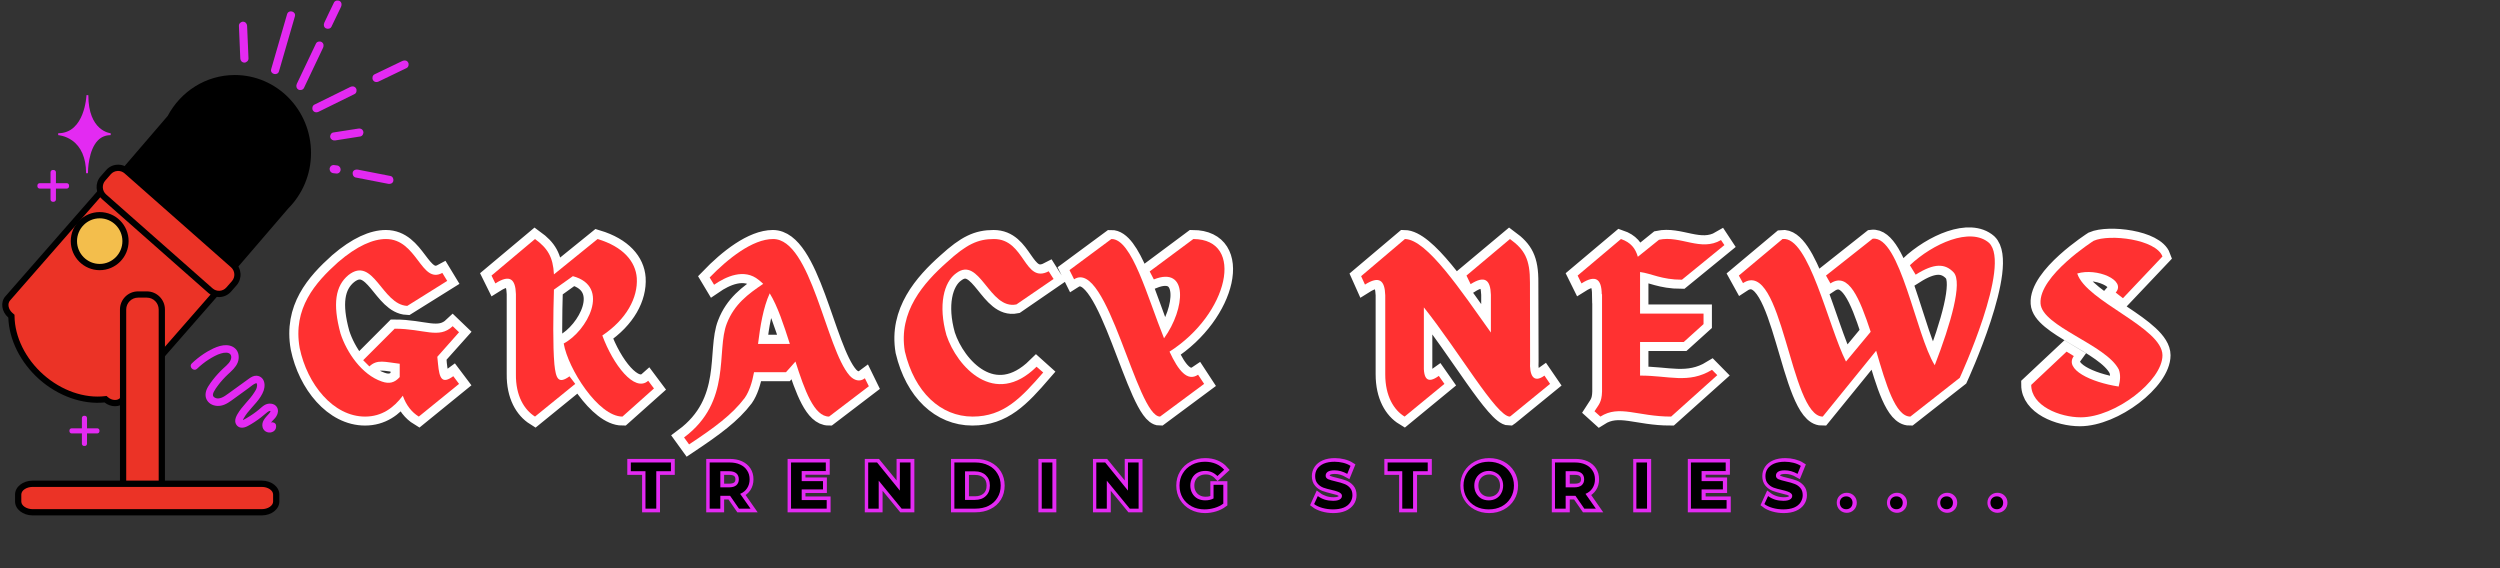 <?xml version="1.0" encoding="UTF-8"?>
<svg xmlns="http://www.w3.org/2000/svg" xmlns:xlink="http://www.w3.org/1999/xlink" width="352" zoomAndPan="magnify" viewBox="0 0 264 60" height="80" preserveAspectRatio="xMidYMid meet" version="1.0">
  <rect x="0" y="0" width="264" height="60" fill="#333333" stroke="none"/>
  <defs>
    <g></g>
    <clipPath id="24ccbd40b3">
      <path d="M 1 51 L 30 51 L 30 54.418 L 1 54.418 Z M 1 51 " clip-rule="nonzero"></path>
    </clipPath>
    <clipPath id="c0368bf1df">
      <path d="M 1 50 L 30 50 L 30 54.418 L 1 54.418 Z M 1 50 " clip-rule="nonzero"></path>
    </clipPath>
    <clipPath id="1d3a0a1dae">
      <path d="M 25 0 L 43.238 0 L 43.238 20 L 25 20 Z M 25 0 " clip-rule="nonzero"></path>
    </clipPath>
  </defs>
  <path fill="#000000" d="M 32.844 16.152 C 32.844 11.605 29.238 7.922 24.793 7.922 C 21.734 7.922 19.074 9.668 17.711 12.238 L 9.23 22.109 C 8.828 22.578 8.945 23.371 9.5 23.863 L 19.418 32.773 C 19.969 33.27 20.754 33.289 21.156 32.816 L 30.441 22.012 C 31.922 20.52 32.844 18.445 32.844 16.152 Z M 32.844 16.152 " fill-opacity="1" fill-rule="nonzero"></path>
  <path fill="#eb3326" d="M 22.773 28.922 L 12.676 20.012 C 12.113 19.52 11.32 19.5 10.906 19.969 L 0.809 31.52 C 0.395 31.992 0.516 32.781 1.078 33.277 L 1.203 33.387 C 1.23 35.598 2.324 37.996 4.359 39.805 C 6.41 41.629 8.941 42.426 11.141 42.156 L 11.176 42.188 C 11.734 42.684 12.531 42.703 12.945 42.23 L 14 41.023 C 14.262 40.824 14.504 40.594 14.73 40.34 C 14.961 40.078 15.16 39.797 15.332 39.504 L 23.043 30.68 C 23.457 30.211 23.336 29.418 22.773 28.922 Z M 22.773 28.922 " fill-opacity="1" fill-rule="nonzero"></path>
  <path fill="#000000" d="M 12.148 42.898 C 11.77 42.898 11.375 42.766 11.039 42.5 C 8.707 42.734 6.141 41.824 4.141 40.051 C 2.164 38.293 0.953 35.871 0.879 33.539 L 0.863 33.523 C 0.164 32.91 0.027 31.91 0.562 31.301 L 10.66 19.754 C 10.926 19.449 11.309 19.289 11.746 19.301 C 12.156 19.309 12.566 19.477 12.895 19.766 L 22.992 28.676 C 23.32 28.965 23.535 29.352 23.602 29.762 C 23.668 30.191 23.559 30.598 23.293 30.898 L 15.602 39.695 C 15.422 40.004 15.211 40.293 14.98 40.559 C 14.75 40.816 14.5 41.055 14.23 41.266 L 13.195 42.449 C 12.93 42.75 12.547 42.898 12.148 42.898 Z M 11.25 41.812 L 11.391 41.938 C 11.812 42.309 12.41 42.34 12.699 42.012 L 13.801 40.762 C 14.047 40.57 14.277 40.355 14.484 40.121 C 14.695 39.883 14.883 39.617 15.047 39.332 L 15.086 39.281 L 22.797 30.461 C 22.93 30.309 22.984 30.094 22.949 29.859 C 22.906 29.602 22.77 29.359 22.555 29.172 L 12.457 20.262 C 12.242 20.074 11.984 19.965 11.727 19.957 C 11.492 19.953 11.285 20.035 11.152 20.188 L 1.055 31.738 C 0.766 32.07 0.875 32.66 1.297 33.031 L 1.531 33.238 L 1.535 33.387 C 1.559 35.578 2.695 37.887 4.578 39.555 C 6.48 41.246 8.918 42.094 11.102 41.832 Z M 11.25 41.812 " fill-opacity="1" fill-rule="nonzero"></path>
  <path fill="#eb3326" d="M 22.234 30.699 L 10.988 20.781 C 10.43 20.285 10.371 19.418 10.867 18.855 L 11.453 18.184 C 11.945 17.617 12.809 17.562 13.367 18.059 L 24.613 27.98 C 25.176 28.477 25.23 29.344 24.738 29.906 L 24.152 30.578 C 23.656 31.141 22.793 31.195 22.234 30.699 Z M 22.234 30.699 " fill-opacity="1" fill-rule="nonzero"></path>
  <path fill="#000000" d="M 23.129 31.371 C 22.734 31.371 22.336 31.23 22.016 30.949 L 10.773 21.027 C 10.074 20.41 10.004 19.34 10.617 18.637 L 11.207 17.965 C 11.5 17.625 11.914 17.422 12.363 17.395 C 12.816 17.363 13.25 17.512 13.586 17.809 L 24.832 27.73 C 25.527 28.348 25.598 29.422 24.984 30.125 L 24.398 30.797 C 24.062 31.176 23.598 31.371 23.129 31.371 Z M 12.477 18.051 C 12.453 18.051 12.43 18.051 12.406 18.055 C 12.133 18.07 11.879 18.195 11.699 18.402 L 11.113 19.074 C 10.738 19.5 10.781 20.156 11.207 20.531 L 22.449 30.453 C 22.879 30.828 23.527 30.785 23.902 30.359 L 24.492 29.688 C 24.867 29.258 24.824 28.602 24.398 28.227 L 13.152 18.305 C 12.965 18.141 12.727 18.051 12.477 18.051 Z M 12.477 18.051 " fill-opacity="1" fill-rule="nonzero"></path>
  <path fill="#eb3326" d="M 15.773 52.59 L 14.312 52.59 C 13.59 52.59 13 51.996 13 51.27 L 13 32.422 C 13 31.695 13.59 31.098 14.312 31.098 L 15.773 31.098 C 16.496 31.098 17.086 31.695 17.086 32.422 L 17.086 51.27 C 17.086 51.996 16.496 52.59 15.773 52.59 Z M 15.773 52.59 " fill-opacity="1" fill-rule="nonzero"></path>
  <path fill="#000000" d="M 15.508 52.922 L 14.578 52.922 C 13.527 52.922 12.668 52.062 12.668 51.004 L 12.668 32.684 C 12.668 31.629 13.523 30.77 14.578 30.77 L 15.508 30.77 C 16.562 30.77 17.418 31.629 17.418 32.684 L 17.418 51.004 C 17.418 52.062 16.562 52.922 15.508 52.922 Z M 14.578 31.43 C 13.891 31.43 13.328 31.992 13.328 32.688 L 13.328 51.004 C 13.328 51.695 13.887 52.262 14.578 52.262 L 15.508 52.262 C 16.199 52.262 16.758 51.699 16.758 51.004 L 16.758 32.688 C 16.758 31.992 16.199 31.43 15.508 31.43 Z M 14.578 31.43 " fill-opacity="1" fill-rule="nonzero"></path>
  <g clip-path="url(#24ccbd40b3)">
    <path fill="#eb3326" d="M 27.645 54.094 L 3.445 54.094 C 2.605 54.094 1.922 53.586 1.922 52.961 L 1.922 52.219 C 1.922 51.594 2.609 51.086 3.445 51.086 L 27.645 51.086 C 28.484 51.086 29.168 51.594 29.168 52.219 L 29.168 52.961 C 29.172 53.586 28.484 54.094 27.645 54.094 Z M 27.645 54.094 " fill-opacity="1" fill-rule="nonzero"></path>
  </g>
  <g clip-path="url(#c0368bf1df)">
    <path fill="#000000" d="M 27.645 54.426 L 3.445 54.426 C 2.426 54.426 1.59 53.77 1.59 52.961 L 1.59 52.219 C 1.59 51.41 2.426 50.754 3.445 50.754 L 27.645 50.754 C 28.668 50.754 29.5 51.41 29.5 52.219 L 29.5 52.961 C 29.5 53.77 28.668 54.426 27.645 54.426 Z M 3.445 51.418 C 2.797 51.418 2.25 51.785 2.25 52.219 L 2.25 52.965 C 2.25 53.398 2.797 53.766 3.445 53.766 L 27.645 53.766 C 28.293 53.766 28.84 53.398 28.84 52.965 L 28.84 52.219 C 28.84 51.785 28.293 51.418 27.645 51.418 Z M 3.445 51.418 " fill-opacity="1" fill-rule="nonzero"></path>
  </g>
  <path fill="#f3be4c" d="M 13.254 25.461 C 13.254 25.824 13.188 26.176 13.047 26.512 C 12.91 26.848 12.711 27.141 12.457 27.398 C 12.199 27.656 11.906 27.855 11.57 27.992 C 11.238 28.133 10.891 28.199 10.527 28.199 C 10.168 28.199 9.82 28.133 9.484 27.992 C 9.152 27.855 8.855 27.656 8.602 27.398 C 8.344 27.141 8.148 26.848 8.012 26.512 C 7.871 26.176 7.805 25.824 7.805 25.461 C 7.805 25.098 7.871 24.75 8.012 24.414 C 8.148 24.078 8.344 23.781 8.602 23.527 C 8.855 23.27 9.152 23.07 9.484 22.934 C 9.82 22.793 10.168 22.723 10.527 22.723 C 10.891 22.723 11.238 22.793 11.57 22.934 C 11.906 23.07 12.199 23.27 12.457 23.527 C 12.711 23.781 12.91 24.078 13.047 24.414 C 13.188 24.75 13.254 25.098 13.254 25.461 Z M 13.254 25.461 " fill-opacity="1" fill-rule="nonzero"></path>
  <path fill="#000000" d="M 10.527 28.531 C 8.844 28.531 7.473 27.156 7.473 25.461 C 7.473 23.77 8.844 22.395 10.527 22.395 C 12.215 22.395 13.582 23.77 13.582 25.461 C 13.582 27.156 12.215 28.531 10.527 28.531 Z M 10.527 23.055 C 9.207 23.055 8.133 24.137 8.133 25.461 C 8.133 26.789 9.207 27.871 10.527 27.871 C 11.852 27.871 12.926 26.789 12.926 25.461 C 12.926 24.137 11.852 23.055 10.527 23.055 Z M 10.527 23.055 " fill-opacity="1" fill-rule="nonzero"></path>
  <g clip-path="url(#1d3a0a1dae)">
    <path fill="#e32af2" d="M 35.27 0.262 C 35.379 0.051 35.672 0.004 35.863 0.105 C 36.082 0.227 36.113 0.496 36.02 0.703 C 35.68 1.414 35.336 2.121 34.996 2.832 C 34.891 3.043 34.598 3.09 34.402 2.988 C 34.184 2.867 34.152 2.598 34.25 2.391 C 34.594 1.664 34.922 0.961 35.27 0.262 Z M 33.371 4.59 C 32.691 6.012 32.027 7.438 31.344 8.855 C 31.25 9.062 31.285 9.316 31.5 9.453 C 31.684 9.562 31.984 9.512 32.094 9.297 C 32.773 7.879 33.438 6.453 34.121 5.031 C 34.215 4.824 34.18 4.574 33.965 4.438 C 33.781 4.328 33.477 4.379 33.371 4.59 Z M 29.461 7.527 C 30.016 5.586 30.578 3.66 31.141 1.73 C 31.297 1.199 30.473 0.969 30.316 1.5 C 29.754 3.43 29.191 5.355 28.637 7.297 C 28.48 7.828 29.309 8.055 29.461 7.527 Z M 26.242 6.184 C 26.195 5.027 26.137 3.875 26.094 2.73 C 26.082 2.492 25.914 2.301 25.668 2.289 C 25.453 2.289 25.215 2.484 25.23 2.723 C 25.277 3.879 25.336 5.031 25.375 6.176 C 25.387 6.41 25.555 6.605 25.805 6.613 C 26.027 6.609 26.246 6.41 26.242 6.184 Z M 33.629 11.809 C 34.891 11.184 36.16 10.566 37.438 9.934 C 37.652 9.828 37.711 9.535 37.602 9.34 C 37.48 9.121 37.223 9.066 37.012 9.172 C 35.746 9.801 34.477 10.414 33.199 11.051 C 32.988 11.156 32.926 11.449 33.035 11.645 C 33.16 11.863 33.414 11.918 33.629 11.809 Z M 39.973 8.613 C 40.965 8.141 41.945 7.66 42.934 7.188 C 43.148 7.082 43.211 6.789 43.098 6.594 C 42.977 6.375 42.727 6.336 42.508 6.43 C 41.52 6.902 40.535 7.383 39.547 7.852 C 39.332 7.961 39.273 8.254 39.383 8.449 C 39.508 8.668 39.762 8.719 39.973 8.613 Z M 35.402 14.828 C 36.289 14.688 37.168 14.551 38.055 14.41 C 38.277 14.375 38.422 14.098 38.363 13.887 C 38.289 13.641 38.074 13.535 37.844 13.578 C 36.953 13.715 36.078 13.852 35.188 13.992 C 34.965 14.027 34.82 14.305 34.879 14.516 C 34.949 14.75 35.16 14.855 35.402 14.828 Z M 35.238 18.293 C 35.34 18.309 35.434 18.316 35.547 18.328 C 35.605 18.324 35.664 18.324 35.707 18.297 C 35.762 18.281 35.816 18.25 35.852 18.199 C 35.891 18.164 35.922 18.113 35.938 18.059 C 35.961 18.016 35.973 17.961 35.969 17.906 C 35.965 17.863 35.961 17.832 35.953 17.793 C 35.938 17.711 35.898 17.641 35.844 17.598 C 35.812 17.57 35.789 17.555 35.758 17.523 C 35.691 17.488 35.617 17.465 35.543 17.465 C 35.441 17.445 35.348 17.441 35.234 17.426 C 35.176 17.43 35.117 17.434 35.07 17.461 C 35.02 17.473 34.961 17.508 34.93 17.555 C 34.887 17.594 34.855 17.641 34.84 17.695 C 34.82 17.738 34.805 17.793 34.809 17.852 C 34.816 17.891 34.816 17.922 34.824 17.961 C 34.844 18.043 34.879 18.113 34.934 18.16 C 34.965 18.188 34.992 18.203 35.023 18.23 C 35.09 18.27 35.16 18.289 35.238 18.293 Z M 37.547 18.742 C 38.699 18.965 39.855 19.191 41.008 19.414 C 41.23 19.457 41.477 19.359 41.535 19.113 C 41.582 18.906 41.473 18.633 41.238 18.586 C 40.082 18.363 38.93 18.137 37.773 17.91 C 37.555 17.871 37.305 17.965 37.246 18.211 C 37.199 18.422 37.32 18.688 37.547 18.742 Z M 37.547 18.742 " fill-opacity="1" fill-rule="nonzero"></path>
  </g>
  <path fill="#e32af2" d="M 9.328 10.051 L 9.133 10.047 C 9.129 10.086 8.965 14.07 6.148 14.07 L 6.145 14.27 C 6.152 14.27 6.883 14.316 7.613 14.828 C 8.566 15.504 9.078 16.68 9.09 18.234 C 9.09 18.266 9.09 18.285 9.09 18.293 L 9.289 18.293 C 9.289 18.281 9.289 18.27 9.289 18.254 C 9.289 17.961 9.336 15.852 10.336 14.828 C 10.699 14.457 11.152 14.27 11.688 14.27 L 11.695 14.074 C 11.598 14.062 9.328 13.812 9.328 10.051 Z M 9.328 10.051 " fill-opacity="1" fill-rule="nonzero"></path>
  <path fill="#e32af2" d="M 7.051 19.344 L 5.906 19.344 L 5.906 18.195 C 5.906 18.059 5.797 17.949 5.66 17.949 L 5.582 17.949 C 5.449 17.949 5.336 18.059 5.336 18.195 L 5.336 19.344 L 4.195 19.344 C 4.059 19.344 3.949 19.453 3.949 19.59 L 3.949 19.668 C 3.949 19.805 4.059 19.914 4.195 19.914 L 5.336 19.914 L 5.336 21.062 C 5.336 21.199 5.449 21.309 5.582 21.309 L 5.66 21.309 C 5.797 21.309 5.906 21.199 5.906 21.062 L 5.906 19.914 L 7.051 19.914 C 7.184 19.914 7.293 19.805 7.293 19.668 L 7.293 19.59 C 7.293 19.453 7.184 19.344 7.051 19.344 Z M 7.051 19.344 " fill-opacity="1" fill-rule="nonzero"></path>
  <path fill="#e32af2" d="M 20.816 38.934 C 20.449 39.289 19.891 38.727 20.258 38.375 C 20.449 38.188 20.645 38.016 20.852 37.852 C 21.277 37.512 21.727 37.207 22.207 36.957 C 22.648 36.727 23.098 36.527 23.59 36.465 C 24.035 36.41 24.508 36.492 24.844 36.809 C 25.242 37.18 25.293 37.789 25.102 38.281 C 24.895 38.793 24.484 39.145 24.09 39.512 C 23.703 39.875 23.34 40.27 23.023 40.695 C 22.863 40.91 22.703 41.133 22.578 41.375 C 22.531 41.469 22.488 41.574 22.484 41.68 C 22.484 41.773 22.5 41.809 22.535 41.859 C 22.574 41.918 22.48 41.805 22.562 41.895 C 22.578 41.91 22.594 41.926 22.609 41.938 C 22.641 41.969 22.621 41.949 22.613 41.945 C 22.633 41.961 22.66 41.977 22.684 41.988 C 22.762 42.035 22.793 42.043 22.895 42.066 C 23.039 42.098 23.246 42.062 23.434 41.98 C 23.668 41.883 23.879 41.727 24.082 41.582 C 24.324 41.406 24.566 41.23 24.805 41.059 C 25.293 40.703 25.781 40.352 26.27 40 C 26.508 39.828 26.777 39.664 27.082 39.676 C 27.336 39.684 27.57 39.797 27.727 40 C 27.988 40.34 27.98 40.844 27.844 41.238 C 27.523 42.16 26.719 42.836 26.133 43.582 C 25.992 43.758 25.867 43.945 25.758 44.141 C 25.699 44.242 25.648 44.316 25.633 44.422 C 25.625 44.469 25.625 44.441 25.633 44.434 C 25.617 44.461 25.652 44.484 25.633 44.457 C 25.613 44.426 25.586 44.402 25.566 44.375 C 25.539 44.375 25.539 44.371 25.566 44.371 C 25.59 44.371 25.598 44.371 25.582 44.375 C 25.551 44.383 25.625 44.363 25.617 44.363 C 25.66 44.352 25.699 44.34 25.723 44.328 C 25.832 44.277 25.938 44.211 26.043 44.152 C 26.281 44.012 26.512 43.863 26.738 43.707 C 26.953 43.559 27.164 43.398 27.363 43.23 C 27.57 43.062 27.766 42.859 28.004 42.738 C 28.5 42.484 29.23 42.629 29.34 43.258 C 29.398 43.582 29.258 43.883 29.062 44.133 C 28.926 44.305 28.742 44.445 28.613 44.625 C 28.562 44.688 28.508 44.793 28.496 44.848 C 28.496 44.855 28.484 44.934 28.5 44.934 C 28.488 44.934 28.414 44.84 28.469 44.895 C 28.453 44.879 28.418 44.863 28.461 44.891 C 28.422 44.863 28.406 44.887 28.453 44.887 C 28.531 44.883 28.395 44.891 28.473 44.883 C 28.422 44.887 28.426 44.906 28.461 44.887 C 28.453 44.895 28.418 44.938 28.438 44.906 C 28.469 44.848 28.379 45.023 28.383 45 C 28.375 45.035 28.383 45.066 28.387 45.098 C 28.348 44.887 28.441 44.672 28.66 44.609 C 28.855 44.555 29.109 44.676 29.148 44.887 C 29.195 45.152 29.113 45.406 28.883 45.555 C 28.457 45.828 27.855 45.625 27.73 45.121 C 27.578 44.512 28.039 44.094 28.402 43.688 C 28.457 43.625 28.516 43.555 28.543 43.484 C 28.527 43.523 28.57 43.41 28.57 43.41 C 28.57 43.41 28.586 43.426 28.586 43.426 C 28.609 43.379 28.527 43.395 28.566 43.41 C 28.617 43.434 28.453 43.395 28.52 43.398 C 28.52 43.398 28.453 43.406 28.484 43.398 C 28.523 43.387 28.43 43.41 28.426 43.414 C 28.348 43.441 28.277 43.492 28.215 43.539 C 27.984 43.715 27.77 43.918 27.539 44.094 C 27.32 44.262 27.098 44.422 26.863 44.574 C 26.637 44.723 26.402 44.867 26.16 44.992 C 25.918 45.117 25.629 45.215 25.355 45.141 C 25.055 45.059 24.855 44.785 24.84 44.477 C 24.828 44.215 24.945 43.961 25.074 43.738 C 25.562 42.879 26.352 42.25 26.871 41.414 C 27.004 41.207 27.07 41.098 27.121 40.895 C 27.156 40.746 27.164 40.645 27.113 40.496 C 27.137 40.566 27.113 40.5 27.102 40.484 C 27.07 40.441 27.113 40.496 27.113 40.496 C 27.117 40.496 27.039 40.434 27.121 40.492 C 27.109 40.484 27.09 40.469 27.078 40.465 C 27.031 40.453 27.09 40.473 27.09 40.473 C 26.957 40.465 27.078 40.457 27.051 40.465 C 27.02 40.477 26.992 40.48 26.961 40.496 C 26.707 40.605 26.473 40.824 26.25 40.984 C 25.754 41.344 25.258 41.707 24.758 42.066 C 24.32 42.383 23.867 42.742 23.32 42.84 C 22.84 42.926 22.289 42.801 21.961 42.41 C 21.555 41.918 21.68 41.305 21.992 40.801 C 22.285 40.328 22.641 39.883 23.016 39.473 C 23.203 39.262 23.402 39.066 23.609 38.875 C 23.801 38.699 24.004 38.531 24.168 38.328 C 24.293 38.168 24.402 37.969 24.418 37.777 C 24.434 37.582 24.375 37.441 24.25 37.344 C 24.289 37.375 24.191 37.309 24.168 37.297 C 24.215 37.32 24.133 37.285 24.113 37.281 C 24 37.246 24.012 37.246 23.895 37.242 C 23.68 37.238 23.555 37.262 23.34 37.324 C 22.898 37.449 22.461 37.703 22.039 37.965 C 21.602 38.246 21.195 38.57 20.816 38.934 Z M 20.816 38.934 " fill-opacity="1" fill-rule="nonzero"></path>
  <path fill="#e32af2" d="M 10.27 45.23 L 9.188 45.23 L 9.188 44.141 C 9.188 44.012 9.082 43.906 8.957 43.906 L 8.879 43.906 C 8.754 43.906 8.648 44.012 8.648 44.141 L 8.648 45.23 L 7.566 45.23 C 7.438 45.23 7.332 45.332 7.332 45.461 L 7.332 45.535 C 7.332 45.664 7.438 45.77 7.566 45.77 L 8.648 45.77 L 8.648 46.859 C 8.648 46.988 8.754 47.094 8.879 47.094 L 8.957 47.094 C 9.082 47.094 9.188 46.988 9.188 46.859 L 9.188 45.77 L 10.27 45.77 C 10.398 45.77 10.504 45.664 10.504 45.535 L 10.504 45.461 C 10.504 45.332 10.398 45.23 10.27 45.23 Z M 10.27 45.23 " fill-opacity="1" fill-rule="nonzero"></path>
  <path stroke-linecap="butt" transform="matrix(0.71, 0, 0, 0.71, 27.936, 18.418)" fill="none" stroke-linejoin="miter" d="M 25.771 28.221 C 25.771 27.973 25.705 27.539 25.666 27.104 L 28.911 23.475 L 27.971 22.573 C 25.925 24.514 23.725 22.93 19.332 22.93 L 14.657 27.616 L 15.587 28.545 C 16.736 27.429 17.935 27.896 20.085 28.149 L 20.085 30.129 C 19.332 30.965 18.54 31.173 17.423 30.778 C 14.437 29.771 12.205 26.422 11.309 23.651 C 10.082 19.224 10.55 16.557 12.458 14.979 C 16.203 12.026 17.456 19.373 21.201 19.549 L 27.146 15.837 L 26.425 14.649 C 23.258 16.381 22.713 9.617 18.039 9.617 C 16.131 9.617 13.75 10.618 10.946 13.032 C 7.525 16.095 4.176 19.906 5.227 25.812 C 6.343 31.212 10.225 36.002 14.943 36.002 C 17.423 36.002 19.189 34.709 20.563 32.906 C 21.064 34.346 21.922 35.386 22.933 36.002 L 28.911 31.14 L 28.042 29.986 C 26.354 31.245 25.991 30.277 25.771 28.221 Z M 57.027 30.673 C 55.004 32.477 51.809 28.259 50.225 23.942 C 53.821 21.523 55.515 18.328 55.334 15.408 C 55.158 12.966 53.315 10.767 49.505 9.617 L 43.016 14.869 C 42.878 12.279 42.086 10.976 40.211 9.617 L 33.734 15.045 L 34.305 16.2 C 36.472 14.836 37.297 15.545 37.368 17.778 L 37.368 29.7 C 37.33 32.906 38.595 34.99 40.211 36.002 L 46.189 31.14 L 45.331 30.024 C 43.632 31.245 43.307 30.316 43.098 28.221 C 42.84 25.455 42.911 20.885 43.016 17.14 L 45.831 15.116 C 51.55 16.662 47.921 23.326 44.457 25.13 C 45.111 28.869 49.609 36.002 53.211 36.002 L 57.891 31.828 Z M 89.246 30.316 C 88.487 30.882 87.629 30.64 86.98 29.92 C 83.455 25.916 81.256 9.617 75.603 9.617 C 72.54 9.617 68.872 12.526 66.167 15.336 L 66.816 16.42 C 68.548 15.232 71.314 13.896 73.48 15.699 C 73.7 15.875 73.909 16.057 74.129 16.271 C 71.897 17.778 69.84 19.29 68.724 22.177 C 67.107 26.246 69.516 33.769 62.35 39.092 L 63.109 40.142 C 66.887 37.618 69.516 35.71 71.385 33.23 C 72.034 32.29 72.468 30.965 72.76 29.408 L 77.511 29.408 L 78.908 27.825 C 80.283 32.081 81.685 36.002 83.917 36.002 L 89.823 31.498 Z M 73.37 25.196 C 73.7 22.535 74.129 19.802 75.097 17.673 C 76.279 19.615 77.187 22.397 78.083 25.196 Z M 101.448 13.032 C 97.995 16.095 94.179 20.406 95.19 26.312 C 96.62 32.361 100.513 36.002 105.27 36.002 C 109.911 36.002 112.501 33.197 115.74 29.452 L 114.772 28.583 C 108.503 34.742 102.922 28.583 101.377 23.904 C 100.117 19.444 100.981 15.985 102.817 14.687 C 106.342 12.026 107.712 20.164 111.781 19.334 L 117.291 15.545 L 116.571 14.396 C 112.897 16.304 113.073 9.617 108.432 9.617 C 106.023 9.617 104.33 10.404 101.448 13.032 Z M 134.536 26.351 C 143.279 20.769 145.836 9.65 138.061 9.617 L 131.583 14.44 L 132.188 15.628 C 137.34 13.571 136.911 19.945 133.711 24.371 C 131.258 18.289 128.954 9.535 125.897 9.617 L 119.666 14.22 L 120.348 15.589 C 125.281 12.455 129.642 36.002 133.128 36.002 L 139.677 31.14 L 138.781 29.771 C 137.197 30.849 135.828 29.161 134.536 26.351 Z M 191.093 31.14 L 190.257 29.92 C 188.569 31.14 188.025 29.771 188.14 27.792 L 188.107 16.095 C 188.14 12.603 187.304 11.196 185.154 9.617 L 178.665 15.045 L 179.281 16.304 C 181.409 14.979 182.234 15.661 182.306 17.893 L 182.306 23.513 C 177.956 17.42 172.803 9.65 169.526 9.617 L 163.015 15.116 L 163.581 16.381 C 165.71 15.045 166.534 15.732 166.606 17.965 L 166.606 29.733 C 166.606 32.944 167.871 35.023 169.487 36.002 L 175.399 31.14 L 174.569 29.953 C 172.875 31.173 172.259 30.42 172.336 28.188 L 172.336 19.769 C 177.477 26.208 183.13 36.002 185.116 36.002 L 185.22 35.93 Z M 204.478 29.92 L 204.478 24.91 L 210.966 24.91 L 213.919 22.243 L 213.919 20.698 L 204.478 20.698 L 204.478 14.511 C 206.177 14.72 207.684 15.661 210.708 15.661 L 217.01 10.514 L 216.509 9.755 C 213.523 11.52 210.488 9.034 207.288 9.722 L 204.159 12.246 C 203.801 11.014 203.114 10.118 201.64 9.617 L 195.195 15.045 L 195.767 16.2 C 197.895 14.869 198.759 15.545 198.792 17.822 L 198.825 17.822 L 198.825 32.29 C 198.792 33.906 198.324 34.231 197.708 35.21 L 198.583 36.002 C 201.42 34.198 204.082 36.002 209.091 36.002 L 215.965 29.848 L 215.173 29.045 C 211.687 31.173 208.695 29.881 204.478 29.92 Z M 256.355 10.189 C 253.589 7.781 248.008 10.294 244.587 13.5 L 245.451 14.907 C 248.228 13.142 249.844 13.247 251.098 14.583 C 252.434 16.057 250.669 22.177 248.294 28.369 C 245.484 23.942 243.147 9.034 239.039 9.579 L 232.132 15.045 L 232.775 16.2 C 235.481 14.396 237.136 18.465 238.753 23.398 L 235.085 27.825 C 232.457 22.606 229.575 9.106 225.649 9.617 L 219.171 15.045 L 219.787 16.161 C 225.649 12.312 226.765 36.002 231.621 36.002 L 239.589 26.208 C 241.018 31.173 242.426 36.002 244.659 36.002 L 252.005 30.244 C 252.005 30.244 259.737 13.428 256.355 10.189 Z M 269.459 14.72 C 272.374 13.863 276.806 15.732 275.189 17.569 L 276.273 18.394 L 282.135 12.207 C 281.2 9.65 274.282 8.826 271.912 9.859 C 271.912 9.859 263.735 15.083 264.026 19.186 C 264.235 22.606 273.782 25.306 275.657 29.012 C 275.943 29.771 275.866 30.64 275.618 31.536 C 271.477 30.882 267.518 28.979 268.959 27 L 267.876 26.351 L 262.619 31.278 C 262.619 34.418 266.864 36.106 270.004 36.106 C 275.074 36.106 282.135 30.712 282.135 26.895 C 282.135 22.754 270.796 18.894 269.459 14.72 Z M 269.459 14.72 " stroke="#ffffff" stroke-width="2.7" stroke-opacity="1" stroke-miterlimit="4"></path>
  <g fill="#ff3131" fill-opacity="1">
    <g transform="translate(31.21, 43.991)">
      <g>
        <path d="M 15.047 -5.531 C 15.047 -5.703 14.984 -6.016 14.969 -6.312 L 17.266 -8.906 L 16.594 -9.547 C 15.141 -8.156 13.578 -9.281 10.469 -9.281 L 7.141 -5.953 L 7.797 -5.297 C 8.625 -6.094 9.469 -5.75 11 -5.578 L 11 -4.172 C 10.469 -3.578 9.906 -3.422 9.109 -3.703 C 6.984 -4.422 5.391 -6.797 4.75 -8.766 C 3.891 -11.922 4.219 -13.812 5.578 -14.938 C 8.234 -17.031 9.125 -11.812 11.797 -11.688 L 16.016 -14.328 L 15.5 -15.172 C 13.25 -13.938 12.859 -18.75 9.547 -18.75 C 8.188 -18.75 6.5 -18.031 4.5 -16.312 C 2.078 -14.141 -0.312 -11.438 0.438 -7.234 C 1.234 -3.406 3.984 0 7.344 0 C 9.109 0 10.359 -0.922 11.328 -2.203 C 11.688 -1.172 12.297 -0.438 13.016 0 L 17.266 -3.453 L 16.656 -4.266 C 15.453 -3.375 15.188 -4.062 15.047 -5.531 Z M 15.047 -5.531 "></path>
      </g>
    </g>
  </g>
  <g fill="#ff3131" fill-opacity="1">
    <g transform="translate(52.512, 43.991)">
      <g>
        <path d="M 15.938 -3.781 C 14.5 -2.5 12.219 -5.5 11.094 -8.562 C 13.656 -10.281 14.859 -12.562 14.734 -14.625 C 14.609 -16.375 13.297 -17.938 10.594 -18.75 L 5.984 -15.016 C 5.891 -16.859 5.312 -17.781 3.984 -18.75 L -0.609 -14.891 L -0.203 -14.062 C 1.328 -15.047 1.922 -14.531 1.969 -12.938 L 1.969 -4.469 C 1.938 -2.203 2.844 -0.719 3.984 0 L 8.234 -3.453 L 7.625 -4.25 C 6.422 -3.375 6.188 -4.047 6.031 -5.531 C 5.859 -7.5 5.906 -10.75 5.984 -13.406 L 7.984 -14.828 C 12.047 -13.734 9.469 -9 7.016 -7.719 C 7.469 -5.062 10.672 0 13.219 0 L 16.547 -2.969 Z M 15.938 -3.781 "></path>
      </g>
    </g>
  </g>
  <g fill="#ff3131" fill-opacity="1">
    <g transform="translate(72.689, 43.991)">
      <g>
        <path d="M 18.641 -4.047 C 18.109 -3.625 17.5 -3.812 17.031 -4.328 C 14.531 -7.156 12.969 -18.75 8.953 -18.75 C 6.781 -18.75 4.172 -16.672 2.25 -14.688 L 2.719 -13.922 C 3.938 -14.766 5.906 -15.703 7.438 -14.422 C 7.594 -14.297 7.75 -14.172 7.906 -14.016 C 6.312 -12.938 4.859 -11.875 4.062 -9.828 C 2.922 -6.938 4.625 -1.578 -0.453 2.203 L 0.078 2.938 C 2.766 1.156 4.625 -0.203 5.953 -1.969 C 6.422 -2.641 6.734 -3.578 6.938 -4.688 L 10.312 -4.688 L 11.312 -5.812 C 12.281 -2.781 13.281 0 14.859 0 L 19.062 -3.203 Z M 7.359 -7.672 C 7.594 -9.562 7.906 -11.516 8.594 -13.016 C 9.438 -11.641 10.078 -9.672 10.719 -7.672 Z M 7.359 -7.672 "></path>
      </g>
    </g>
  </g>
  <g fill="#ff3131" fill-opacity="1">
    <g transform="translate(95.117, 43.991)">
      <g>
        <path d="M 4.891 -16.312 C 2.438 -14.141 -0.281 -11.078 0.438 -6.875 C 1.453 -2.578 4.219 0 7.594 0 C 10.891 0 12.734 -2 15.047 -4.656 L 14.344 -5.266 C 9.906 -0.891 5.938 -5.266 4.828 -8.594 C 3.938 -11.766 4.547 -14.219 5.859 -15.141 C 8.359 -17.031 9.344 -11.25 12.219 -11.844 L 16.141 -14.531 L 15.625 -15.344 C 13.016 -13.984 13.141 -18.75 9.844 -18.75 C 8.141 -18.75 6.938 -18.188 4.891 -16.312 Z M 4.891 -16.312 "></path>
      </g>
    </g>
  </g>
  <g fill="#ff3131" fill-opacity="1">
    <g transform="translate(114.782, 43.991)">
      <g>
        <path d="M 8.719 -6.859 C 14.938 -10.812 16.75 -18.719 11.234 -18.75 L 6.625 -15.328 L 7.062 -14.484 C 10.719 -15.938 10.406 -11.406 8.141 -8.266 C 6.391 -12.578 4.75 -18.797 2.578 -18.75 L -1.844 -15.469 L -1.359 -14.5 C 2.156 -16.734 5.25 0 7.719 0 L 12.375 -3.453 L 11.734 -4.422 C 10.609 -3.656 9.641 -4.859 8.719 -6.859 Z M 8.719 -6.859 "></path>
      </g>
    </g>
  </g>
  <g fill="#ff3131" fill-opacity="1">
    <g transform="translate(132.837, 43.991)">
      <g></g>
    </g>
  </g>
  <g fill="#ff3131" fill-opacity="1">
    <g transform="translate(144.344, 43.991)">
      <g>
        <path d="M 19.344 -3.453 L 18.75 -4.328 C 17.547 -3.453 17.156 -4.422 17.234 -5.828 L 17.219 -14.141 C 17.234 -16.625 16.656 -17.625 15.109 -18.75 L 10.516 -14.891 L 10.953 -13.984 C 12.453 -14.938 13.047 -14.453 13.094 -12.859 L 13.094 -8.875 C 10 -13.203 6.344 -18.719 4.016 -18.75 L -0.609 -14.828 L -0.203 -13.938 C 1.297 -14.891 1.891 -14.406 1.938 -12.812 L 1.938 -4.453 C 1.938 -2.172 2.844 -0.688 3.984 0 L 8.188 -3.453 L 7.594 -4.297 C 6.391 -3.422 5.953 -3.969 6.016 -5.547 L 6.016 -11.531 C 9.672 -6.953 13.688 0 15.094 0 L 15.172 -0.047 Z M 19.344 -3.453 "></path>
      </g>
    </g>
  </g>
  <g fill="#ff3131" fill-opacity="1">
    <g transform="translate(167.206, 43.991)">
      <g>
        <path d="M 5.984 -4.328 L 5.984 -7.875 L 10.594 -7.875 L 12.688 -9.766 L 12.688 -10.875 L 5.984 -10.875 L 5.984 -15.266 C 7.188 -15.109 8.266 -14.453 10.406 -14.453 L 14.891 -18.109 L 14.531 -18.641 C 12.406 -17.391 10.25 -19.156 7.984 -18.672 L 5.75 -16.875 C 5.5 -17.75 5.016 -18.391 3.969 -18.75 L -0.609 -14.891 L -0.203 -14.062 C 1.297 -15.016 1.922 -14.531 1.938 -12.922 L 1.969 -12.922 L 1.969 -2.641 C 1.938 -1.484 1.609 -1.25 1.172 -0.562 L 1.797 0 C 3.812 -1.281 5.703 0 9.266 0 L 14.141 -4.375 L 13.578 -4.938 C 11.094 -3.422 8.984 -4.344 5.984 -4.328 Z M 5.984 -4.328 "></path>
      </g>
    </g>
  </g>
  <g fill="#ff3131" fill-opacity="1">
    <g transform="translate(185.466, 43.991)">
      <g>
        <path d="M 24.578 -18.344 C 22.609 -20.047 18.641 -18.266 16.219 -15.984 L 16.828 -14.984 C 18.797 -16.234 19.953 -16.172 20.844 -15.219 C 21.797 -14.172 20.547 -9.828 18.844 -5.422 C 16.859 -8.562 15.188 -19.156 12.281 -18.781 L 7.359 -14.891 L 7.828 -14.062 C 9.75 -15.344 10.922 -12.453 12.078 -8.953 L 9.469 -5.812 C 7.594 -9.516 5.547 -19.109 2.766 -18.75 L -1.844 -14.891 L -1.406 -14.094 C 2.766 -16.828 3.562 0 7.016 0 L 12.656 -6.953 C 13.688 -3.422 14.688 0 16.266 0 L 21.484 -4.094 C 21.484 -4.094 26.984 -16.031 24.578 -18.344 Z M 24.578 -18.344 "></path>
      </g>
    </g>
  </g>
  <g fill="#ff3131" fill-opacity="1">
    <g transform="translate(214.184, 43.991)">
      <g>
        <path d="M 5.172 -15.109 C 7.234 -15.734 10.391 -14.406 9.234 -13.094 L 10 -12.5 L 14.172 -16.906 C 13.5 -18.719 8.594 -19.312 6.906 -18.562 C 6.906 -18.562 1.094 -14.859 1.297 -11.938 C 1.453 -9.516 8.234 -7.594 9.562 -4.969 C 9.766 -4.422 9.719 -3.812 9.547 -3.172 C 6.594 -3.625 3.781 -4.984 4.812 -6.391 L 4.047 -6.859 L 0.312 -3.344 C 0.312 -1.125 3.328 0.078 5.547 0.078 C 9.156 0.078 14.172 -3.766 14.172 -6.469 C 14.172 -9.406 6.109 -12.156 5.172 -15.109 Z M 5.172 -15.109 "></path>
      </g>
    </g>
  </g>
  <path stroke-linecap="butt" transform="matrix(0.58, 0, 0, 0.58, 18.514, 47.335)" fill="none" stroke-linejoin="miter" d="M 85.645 4.185 L 82.95 4.185 L 82.95 2.602 L 90.274 2.602 L 90.274 4.185 L 87.585 4.185 L 87.585 11.003 L 85.645 11.003 Z M 102.67 11.003 L 101.053 8.659 L 99.261 8.659 L 99.261 11.003 L 97.321 11.003 L 97.321 2.602 L 100.952 2.602 C 101.7 2.602 102.346 2.723 102.892 2.972 C 103.438 3.222 103.862 3.572 104.159 4.03 C 104.455 4.488 104.603 5.027 104.603 5.647 C 104.603 6.274 104.448 6.813 104.152 7.264 C 103.849 7.715 103.424 8.059 102.872 8.302 L 104.758 11.003 Z M 102.636 5.647 C 102.636 5.176 102.481 4.818 102.178 4.562 C 101.875 4.306 101.43 4.185 100.844 4.185 L 99.261 4.185 L 99.261 7.109 L 100.844 7.109 C 101.43 7.109 101.875 6.981 102.178 6.732 C 102.481 6.476 102.636 6.112 102.636 5.647 Z M 118.644 9.44 L 118.644 11.003 L 112.135 11.003 L 112.135 2.602 L 118.489 2.602 L 118.489 4.158 L 114.069 4.158 L 114.069 5.984 L 117.97 5.984 L 117.97 7.493 L 114.069 7.493 L 114.069 9.44 Z M 133.896 2.602 L 133.896 11.003 L 132.3 11.003 L 128.109 5.896 L 128.109 11.003 L 126.189 11.003 L 126.189 2.602 L 127.799 2.602 L 131.976 7.702 L 131.976 2.602 Z M 141.887 2.602 L 145.7 2.602 C 146.616 2.602 147.418 2.777 148.118 3.121 C 148.819 3.471 149.365 3.963 149.756 4.596 C 150.14 5.223 150.335 5.957 150.335 6.799 C 150.335 7.641 150.14 8.376 149.756 9.009 C 149.365 9.642 148.819 10.134 148.118 10.478 C 147.418 10.828 146.616 11.003 145.7 11.003 L 141.887 11.003 Z M 145.605 9.406 C 146.448 9.406 147.115 9.171 147.62 8.706 C 148.118 8.234 148.368 7.601 148.368 6.799 C 148.368 5.997 148.118 5.364 147.62 4.899 C 147.115 4.434 146.448 4.199 145.605 4.199 L 143.834 4.199 L 143.834 9.406 Z M 157.8 2.602 L 159.747 2.602 L 159.747 11.003 L 157.8 11.003 Z M 175.437 2.602 L 175.437 11.003 L 173.841 11.003 L 169.657 5.896 L 169.657 11.003 L 167.737 11.003 L 167.737 2.602 L 169.34 2.602 L 173.517 7.702 L 173.517 2.602 Z M 189.107 6.664 L 190.886 6.664 L 190.886 10.08 C 190.427 10.424 189.895 10.686 189.296 10.868 C 188.696 11.05 188.096 11.145 187.483 11.145 C 186.614 11.145 185.833 10.956 185.132 10.585 C 184.438 10.215 183.892 9.696 183.495 9.036 C 183.098 8.376 182.902 7.628 182.902 6.799 C 182.902 5.964 183.098 5.223 183.495 4.562 C 183.892 3.902 184.438 3.39 185.146 3.02 C 185.853 2.642 186.641 2.454 187.524 2.454 C 188.258 2.454 188.925 2.582 189.525 2.831 C 190.124 3.08 190.63 3.437 191.041 3.909 L 189.794 5.061 C 189.195 4.428 188.467 4.111 187.618 4.111 C 187.079 4.111 186.608 4.226 186.19 4.448 C 185.772 4.67 185.449 4.987 185.22 5.398 C 184.984 5.802 184.869 6.274 184.869 6.799 C 184.869 7.318 184.984 7.783 185.22 8.194 C 185.449 8.598 185.772 8.915 186.183 9.144 C 186.594 9.373 187.066 9.487 187.591 9.487 C 188.157 9.487 188.656 9.366 189.107 9.13 Z M 210.841 11.145 C 210.174 11.145 209.534 11.057 208.914 10.875 C 208.294 10.693 207.796 10.457 207.419 10.168 L 208.079 8.706 C 208.436 8.975 208.867 9.184 209.359 9.346 C 209.857 9.507 210.356 9.582 210.848 9.582 C 211.4 9.582 211.811 9.501 212.074 9.339 C 212.337 9.177 212.471 8.955 212.471 8.686 C 212.471 8.483 212.391 8.315 212.236 8.187 C 212.081 8.052 211.878 7.951 211.636 7.87 C 211.393 7.79 211.063 7.702 210.646 7.608 C 210.006 7.453 209.48 7.298 209.076 7.15 C 208.665 6.995 208.315 6.752 208.025 6.415 C 207.735 6.078 207.587 5.634 207.587 5.074 C 207.587 4.583 207.722 4.145 207.984 3.747 C 208.247 3.35 208.645 3.033 209.177 2.804 C 209.709 2.575 210.356 2.454 211.124 2.454 C 211.663 2.454 212.188 2.521 212.7 2.649 C 213.212 2.777 213.657 2.959 214.041 3.202 L 213.441 4.677 C 212.667 4.232 211.892 4.017 211.117 4.017 C 210.571 4.017 210.167 4.104 209.905 4.279 C 209.648 4.455 209.52 4.69 209.52 4.973 C 209.52 5.263 209.669 5.479 209.972 5.62 C 210.268 5.762 210.726 5.896 211.34 6.031 C 211.986 6.186 212.505 6.334 212.916 6.489 C 213.327 6.637 213.671 6.88 213.967 7.21 C 214.257 7.54 214.405 7.978 214.405 8.537 C 214.405 9.022 214.27 9.46 214.001 9.858 C 213.731 10.249 213.327 10.565 212.795 10.801 C 212.256 11.03 211.609 11.145 210.841 11.145 Z M 223.473 4.185 L 220.785 4.185 L 220.785 2.602 L 228.108 2.602 L 228.108 4.185 L 225.42 4.185 L 225.42 11.003 L 223.473 11.003 Z M 239.218 11.145 C 238.349 11.145 237.56 10.956 236.86 10.579 C 236.159 10.201 235.613 9.683 235.216 9.022 C 234.818 8.362 234.623 7.621 234.623 6.799 C 234.623 5.977 234.818 5.236 235.216 4.576 C 235.613 3.916 236.159 3.397 236.86 3.02 C 237.56 2.642 238.349 2.454 239.218 2.454 C 240.094 2.454 240.875 2.642 241.569 3.02 C 242.27 3.397 242.815 3.916 243.213 4.576 C 243.617 5.236 243.812 5.977 243.812 6.799 C 243.812 7.621 243.617 8.362 243.213 9.022 C 242.815 9.683 242.27 10.201 241.569 10.579 C 240.875 10.956 240.094 11.145 239.218 11.145 Z M 239.218 9.487 C 239.716 9.487 240.161 9.373 240.565 9.144 C 240.963 8.915 241.279 8.598 241.508 8.194 C 241.731 7.783 241.845 7.318 241.845 6.799 C 241.845 6.28 241.731 5.816 241.508 5.405 C 241.279 5 240.963 4.684 240.565 4.455 C 240.161 4.226 239.716 4.111 239.218 4.111 C 238.726 4.111 238.275 4.226 237.877 4.455 C 237.473 4.684 237.163 5 236.934 5.405 C 236.705 5.816 236.59 6.28 236.59 6.799 C 236.59 7.318 236.705 7.783 236.934 8.194 C 237.163 8.598 237.473 8.915 237.877 9.144 C 238.275 9.373 238.726 9.487 239.218 9.487 Z M 256.633 11.003 L 255.01 8.659 L 253.224 8.659 L 253.224 11.003 L 251.277 11.003 L 251.277 2.602 L 254.915 2.602 C 255.656 2.602 256.303 2.723 256.849 2.972 C 257.401 3.222 257.819 3.572 258.115 4.03 C 258.412 4.488 258.56 5.027 258.56 5.647 C 258.56 6.274 258.412 6.813 258.109 7.264 C 257.812 7.715 257.388 8.059 256.835 8.302 L 258.715 11.003 Z M 256.593 5.647 C 256.593 5.176 256.438 4.818 256.135 4.562 C 255.831 4.306 255.394 4.185 254.807 4.185 L 253.224 4.185 L 253.224 7.109 L 254.807 7.109 C 255.394 7.109 255.831 6.981 256.135 6.732 C 256.438 6.476 256.593 6.112 256.593 5.647 Z M 266.099 2.602 L 268.046 2.602 L 268.046 11.003 L 266.099 11.003 Z M 282.537 9.44 L 282.537 11.003 L 276.036 11.003 L 276.036 2.602 L 282.382 2.602 L 282.382 4.158 L 277.963 4.158 L 277.963 5.984 L 281.87 5.984 L 281.87 7.493 L 277.963 7.493 L 277.963 9.44 Z M 292.845 11.145 C 292.185 11.145 291.538 11.057 290.918 10.875 C 290.299 10.693 289.8 10.457 289.429 10.168 L 290.09 8.706 C 290.447 8.975 290.871 9.184 291.37 9.346 C 291.868 9.507 292.36 9.582 292.859 9.582 C 293.411 9.582 293.822 9.501 294.085 9.339 C 294.348 9.177 294.476 8.955 294.476 8.686 C 294.476 8.483 294.401 8.315 294.246 8.187 C 294.092 8.052 293.889 7.951 293.647 7.87 C 293.404 7.79 293.074 7.702 292.657 7.608 C 292.016 7.453 291.491 7.298 291.08 7.15 C 290.676 6.995 290.325 6.752 290.029 6.415 C 289.739 6.078 289.598 5.634 289.598 5.074 C 289.598 4.583 289.726 4.145 289.989 3.747 C 290.251 3.35 290.649 3.033 291.181 2.804 C 291.713 2.575 292.367 2.454 293.135 2.454 C 293.674 2.454 294.193 2.521 294.705 2.649 C 295.217 2.777 295.668 2.959 296.052 3.202 L 295.452 4.677 C 294.678 4.232 293.903 4.017 293.121 4.017 C 292.582 4.017 292.178 4.104 291.915 4.279 C 291.653 4.455 291.525 4.69 291.525 4.973 C 291.525 5.263 291.673 5.479 291.976 5.62 C 292.279 5.762 292.737 5.896 293.35 6.031 C 293.99 6.186 294.516 6.334 294.927 6.489 C 295.331 6.637 295.681 6.88 295.971 7.21 C 296.268 7.54 296.409 7.978 296.409 8.537 C 296.409 9.022 296.274 9.46 296.005 9.858 C 295.742 10.249 295.338 10.565 294.799 10.801 C 294.267 11.03 293.613 11.145 292.845 11.145 Z M 304.318 11.097 C 303.995 11.097 303.719 10.983 303.49 10.761 C 303.267 10.538 303.153 10.255 303.153 9.918 C 303.153 9.575 303.267 9.299 303.49 9.09 C 303.719 8.874 303.995 8.766 304.318 8.766 C 304.649 8.766 304.925 8.874 305.147 9.09 C 305.369 9.299 305.484 9.575 305.484 9.918 C 305.484 10.255 305.369 10.538 305.147 10.761 C 304.925 10.983 304.649 11.097 304.318 11.097 Z M 313.467 11.097 C 313.137 11.097 312.861 10.983 312.632 10.761 C 312.41 10.538 312.295 10.255 312.295 9.918 C 312.295 9.575 312.41 9.299 312.632 9.09 C 312.861 8.874 313.137 8.766 313.467 8.766 C 313.791 8.766 314.067 8.874 314.289 9.09 C 314.518 9.299 314.626 9.575 314.626 9.918 C 314.626 10.255 314.518 10.538 314.289 10.761 C 314.067 10.983 313.791 11.097 313.467 11.097 Z M 322.61 11.097 C 322.28 11.097 322.003 10.983 321.781 10.761 C 321.552 10.538 321.444 10.255 321.444 9.918 C 321.444 9.575 321.552 9.299 321.781 9.09 C 322.003 8.874 322.28 8.766 322.61 8.766 C 322.94 8.766 323.209 8.874 323.432 9.09 C 323.661 9.299 323.769 9.575 323.769 9.918 C 323.769 10.255 323.661 10.538 323.432 10.761 C 323.209 10.983 322.94 11.097 322.61 11.097 Z M 331.752 11.097 C 331.422 11.097 331.146 10.983 330.923 10.761 C 330.701 10.538 330.586 10.255 330.586 9.918 C 330.586 9.575 330.701 9.299 330.923 9.09 C 331.146 8.874 331.422 8.766 331.752 8.766 C 332.082 8.766 332.358 8.874 332.581 9.09 C 332.803 9.299 332.918 9.575 332.918 9.918 C 332.918 10.255 332.803 10.538 332.581 10.761 C 332.358 10.983 332.082 11.097 331.752 11.097 Z M 331.752 11.097 " stroke="#e32af2" stroke-width="1.32" stroke-opacity="1" stroke-miterlimit="4"></path>
  <g fill="#000000" fill-opacity="1">
    <g transform="translate(66.584, 53.713)">
      <g>
        <path d="M 1.578 -3.953 L 0.031 -3.953 L 0.031 -4.875 L 4.266 -4.875 L 4.266 -3.953 L 2.719 -3.953 L 2.719 0 L 1.578 0 Z M 1.578 -3.953 "></path>
      </g>
    </g>
  </g>
  <g fill="#000000" fill-opacity="1">
    <g transform="translate(74.363, 53.713)">
      <g>
        <path d="M 3.672 0 L 2.734 -1.359 L 1.703 -1.359 L 1.703 0 L 0.578 0 L 0.578 -4.875 L 2.688 -4.875 C 3.113 -4.875 3.484 -4.801 3.797 -4.656 C 4.117 -4.508 4.363 -4.301 4.531 -4.031 C 4.707 -3.77 4.797 -3.457 4.797 -3.094 C 4.797 -2.738 4.707 -2.426 4.531 -2.156 C 4.363 -1.895 4.117 -1.695 3.797 -1.562 L 4.891 0 Z M 3.656 -3.094 C 3.656 -3.375 3.566 -3.586 3.391 -3.734 C 3.211 -3.879 2.957 -3.953 2.625 -3.953 L 1.703 -3.953 L 1.703 -2.25 L 2.625 -2.25 C 2.957 -2.25 3.211 -2.32 3.391 -2.469 C 3.566 -2.625 3.656 -2.832 3.656 -3.094 Z M 3.656 -3.094 "></path>
      </g>
    </g>
  </g>
  <g fill="#000000" fill-opacity="1">
    <g transform="translate(82.955, 53.713)">
      <g>
        <path d="M 4.344 -0.906 L 4.344 0 L 0.578 0 L 0.578 -4.875 L 4.25 -4.875 L 4.25 -3.969 L 1.703 -3.969 L 1.703 -2.906 L 3.953 -2.906 L 3.953 -2.031 L 1.703 -2.031 L 1.703 -0.906 Z M 4.344 -0.906 "></path>
      </g>
    </g>
  </g>
  <g fill="#000000" fill-opacity="1">
    <g transform="translate(91.103, 53.713)">
      <g>
        <path d="M 5.047 -4.875 L 5.047 0 L 4.109 0 L 1.688 -2.953 L 1.688 0 L 0.578 0 L 0.578 -4.875 L 1.516 -4.875 L 3.922 -1.906 L 3.922 -4.875 Z M 5.047 -4.875 "></path>
      </g>
    </g>
  </g>
  <g fill="#000000" fill-opacity="1">
    <g transform="translate(100.204, 53.713)">
      <g>
        <path d="M 0.578 -4.875 L 2.781 -4.875 C 3.312 -4.875 3.781 -4.77 4.188 -4.562 C 4.594 -4.363 4.906 -4.078 5.125 -3.703 C 5.352 -3.336 5.469 -2.914 5.469 -2.438 C 5.469 -1.945 5.352 -1.52 5.125 -1.156 C 4.906 -0.789 4.594 -0.504 4.188 -0.297 C 3.781 -0.098 3.312 0 2.781 0 L 0.578 0 Z M 2.734 -0.922 C 3.223 -0.922 3.609 -1.055 3.891 -1.328 C 4.18 -1.598 4.328 -1.969 4.328 -2.438 C 4.328 -2.895 4.18 -3.258 3.891 -3.531 C 3.609 -3.801 3.223 -3.938 2.734 -3.938 L 1.703 -3.938 L 1.703 -0.922 Z M 2.734 -0.922 "></path>
      </g>
    </g>
  </g>
  <g fill="#000000" fill-opacity="1">
    <g transform="translate(109.43, 53.713)">
      <g>
        <path d="M 0.578 -4.875 L 1.703 -4.875 L 1.703 0 L 0.578 0 Z M 0.578 -4.875 "></path>
      </g>
    </g>
  </g>
  <g fill="#000000" fill-opacity="1">
    <g transform="translate(115.191, 53.713)">
      <g>
        <path d="M 5.047 -4.875 L 5.047 0 L 4.109 0 L 1.688 -2.953 L 1.688 0 L 0.578 0 L 0.578 -4.875 L 1.516 -4.875 L 3.922 -1.906 L 3.922 -4.875 Z M 5.047 -4.875 "></path>
      </g>
    </g>
  </g>
  <g fill="#000000" fill-opacity="1">
    <g transform="translate(124.291, 53.713)">
      <g>
        <path d="M 3.859 -2.516 L 4.891 -2.516 L 4.891 -0.531 C 4.629 -0.332 4.32 -0.18 3.969 -0.078 C 3.625 0.023 3.273 0.078 2.922 0.078 C 2.422 0.078 1.969 -0.023 1.562 -0.234 C 1.156 -0.453 0.836 -0.75 0.609 -1.125 C 0.379 -1.508 0.266 -1.945 0.266 -2.438 C 0.266 -2.914 0.379 -3.344 0.609 -3.719 C 0.836 -4.102 1.156 -4.406 1.562 -4.625 C 1.977 -4.844 2.441 -4.953 2.953 -4.953 C 3.379 -4.953 3.766 -4.879 4.109 -4.734 C 4.453 -4.586 4.742 -4.379 4.984 -4.109 L 4.266 -3.438 C 3.91 -3.801 3.488 -3.984 3 -3.984 C 2.688 -3.984 2.41 -3.922 2.172 -3.797 C 1.93 -3.672 1.742 -3.488 1.609 -3.25 C 1.473 -3.008 1.406 -2.738 1.406 -2.438 C 1.406 -2.133 1.473 -1.863 1.609 -1.625 C 1.742 -1.383 1.93 -1.195 2.172 -1.062 C 2.41 -0.938 2.68 -0.875 2.984 -0.875 C 3.316 -0.875 3.609 -0.941 3.859 -1.078 Z M 3.859 -2.516 "></path>
      </g>
    </g>
  </g>
  <g fill="#000000" fill-opacity="1">
    <g transform="translate(133.135, 53.713)">
      <g></g>
    </g>
  </g>
  <g fill="#000000" fill-opacity="1">
    <g transform="translate(138.583, 53.713)">
      <g>
        <path d="M 2.172 0.078 C 1.785 0.078 1.41 0.023 1.047 -0.078 C 0.691 -0.18 0.406 -0.316 0.188 -0.484 L 0.578 -1.328 C 0.785 -1.172 1.031 -1.047 1.312 -0.953 C 1.602 -0.867 1.895 -0.828 2.188 -0.828 C 2.5 -0.828 2.734 -0.875 2.891 -0.969 C 3.047 -1.062 3.125 -1.188 3.125 -1.344 C 3.125 -1.457 3.078 -1.551 2.984 -1.625 C 2.891 -1.707 2.77 -1.77 2.625 -1.812 C 2.488 -1.863 2.301 -1.914 2.062 -1.969 C 1.695 -2.051 1.395 -2.133 1.156 -2.219 C 0.914 -2.312 0.711 -2.457 0.547 -2.656 C 0.379 -2.852 0.297 -3.113 0.297 -3.438 C 0.297 -3.719 0.367 -3.973 0.516 -4.203 C 0.672 -4.43 0.898 -4.613 1.203 -4.75 C 1.516 -4.883 1.895 -4.953 2.344 -4.953 C 2.656 -4.953 2.957 -4.914 3.25 -4.844 C 3.551 -4.77 3.812 -4.66 4.031 -4.516 L 3.688 -3.672 C 3.238 -3.922 2.789 -4.047 2.344 -4.047 C 2.02 -4.047 1.781 -3.992 1.625 -3.891 C 1.477 -3.785 1.406 -3.648 1.406 -3.484 C 1.406 -3.316 1.492 -3.191 1.672 -3.109 C 1.848 -3.035 2.113 -2.957 2.469 -2.875 C 2.844 -2.789 3.145 -2.703 3.375 -2.609 C 3.613 -2.523 3.816 -2.383 3.984 -2.188 C 4.148 -2 4.234 -1.742 4.234 -1.422 C 4.234 -1.148 4.156 -0.895 4 -0.656 C 3.852 -0.426 3.625 -0.242 3.312 -0.109 C 3 0.016 2.617 0.078 2.172 0.078 Z M 2.172 0.078 "></path>
      </g>
    </g>
  </g>
  <g fill="#000000" fill-opacity="1">
    <g transform="translate(146.501, 53.713)">
      <g>
        <path d="M 1.578 -3.953 L 0.031 -3.953 L 0.031 -4.875 L 4.266 -4.875 L 4.266 -3.953 L 2.719 -3.953 L 2.719 0 L 1.578 0 Z M 1.578 -3.953 "></path>
      </g>
    </g>
  </g>
  <g fill="#000000" fill-opacity="1">
    <g transform="translate(154.279, 53.713)">
      <g>
        <path d="M 2.938 0.078 C 2.426 0.078 1.969 -0.023 1.562 -0.234 C 1.156 -0.453 0.836 -0.754 0.609 -1.141 C 0.379 -1.523 0.266 -1.957 0.266 -2.438 C 0.266 -2.914 0.379 -3.344 0.609 -3.719 C 0.836 -4.102 1.156 -4.406 1.562 -4.625 C 1.969 -4.844 2.426 -4.953 2.938 -4.953 C 3.438 -4.953 3.891 -4.844 4.297 -4.625 C 4.703 -4.406 5.02 -4.102 5.25 -3.719 C 5.477 -3.344 5.594 -2.914 5.594 -2.438 C 5.594 -1.957 5.477 -1.523 5.25 -1.141 C 5.02 -0.754 4.703 -0.453 4.297 -0.234 C 3.891 -0.023 3.438 0.078 2.938 0.078 Z M 2.938 -0.875 C 3.219 -0.875 3.473 -0.938 3.703 -1.062 C 3.941 -1.195 4.125 -1.383 4.25 -1.625 C 4.383 -1.863 4.453 -2.133 4.453 -2.438 C 4.453 -2.738 4.383 -3.004 4.25 -3.234 C 4.125 -3.473 3.941 -3.656 3.703 -3.781 C 3.473 -3.914 3.219 -3.984 2.938 -3.984 C 2.645 -3.984 2.383 -3.914 2.156 -3.781 C 1.926 -3.656 1.742 -3.473 1.609 -3.234 C 1.473 -3.004 1.406 -2.738 1.406 -2.438 C 1.406 -2.133 1.473 -1.863 1.609 -1.625 C 1.742 -1.383 1.926 -1.195 2.156 -1.062 C 2.383 -0.938 2.645 -0.875 2.938 -0.875 Z M 2.938 -0.875 "></path>
      </g>
    </g>
  </g>
  <g fill="#000000" fill-opacity="1">
    <g transform="translate(163.631, 53.713)">
      <g>
        <path d="M 3.672 0 L 2.734 -1.359 L 1.703 -1.359 L 1.703 0 L 0.578 0 L 0.578 -4.875 L 2.688 -4.875 C 3.113 -4.875 3.484 -4.801 3.797 -4.656 C 4.117 -4.508 4.363 -4.301 4.531 -4.031 C 4.707 -3.77 4.797 -3.457 4.797 -3.094 C 4.797 -2.738 4.707 -2.426 4.531 -2.156 C 4.363 -1.895 4.117 -1.695 3.797 -1.562 L 4.891 0 Z M 3.656 -3.094 C 3.656 -3.375 3.566 -3.586 3.391 -3.734 C 3.211 -3.879 2.957 -3.953 2.625 -3.953 L 1.703 -3.953 L 1.703 -2.25 L 2.625 -2.25 C 2.957 -2.25 3.211 -2.32 3.391 -2.469 C 3.566 -2.625 3.656 -2.832 3.656 -3.094 Z M 3.656 -3.094 "></path>
      </g>
    </g>
  </g>
  <g fill="#000000" fill-opacity="1">
    <g transform="translate(172.223, 53.713)">
      <g>
        <path d="M 0.578 -4.875 L 1.703 -4.875 L 1.703 0 L 0.578 0 Z M 0.578 -4.875 "></path>
      </g>
    </g>
  </g>
  <g fill="#000000" fill-opacity="1">
    <g transform="translate(177.984, 53.713)">
      <g>
        <path d="M 4.344 -0.906 L 4.344 0 L 0.578 0 L 0.578 -4.875 L 4.25 -4.875 L 4.25 -3.969 L 1.703 -3.969 L 1.703 -2.906 L 3.953 -2.906 L 3.953 -2.031 L 1.703 -2.031 L 1.703 -0.906 Z M 4.344 -0.906 "></path>
      </g>
    </g>
  </g>
  <g fill="#000000" fill-opacity="1">
    <g transform="translate(186.132, 53.713)">
      <g>
        <path d="M 2.172 0.078 C 1.785 0.078 1.41 0.023 1.047 -0.078 C 0.691 -0.18 0.406 -0.316 0.188 -0.484 L 0.578 -1.328 C 0.785 -1.172 1.031 -1.047 1.312 -0.953 C 1.602 -0.867 1.895 -0.828 2.188 -0.828 C 2.5 -0.828 2.734 -0.875 2.891 -0.969 C 3.047 -1.062 3.125 -1.188 3.125 -1.344 C 3.125 -1.457 3.078 -1.551 2.984 -1.625 C 2.891 -1.707 2.77 -1.77 2.625 -1.812 C 2.488 -1.863 2.301 -1.914 2.062 -1.969 C 1.695 -2.051 1.395 -2.133 1.156 -2.219 C 0.914 -2.312 0.711 -2.457 0.547 -2.656 C 0.379 -2.852 0.297 -3.113 0.297 -3.438 C 0.297 -3.719 0.367 -3.973 0.516 -4.203 C 0.672 -4.43 0.898 -4.613 1.203 -4.75 C 1.516 -4.883 1.895 -4.953 2.344 -4.953 C 2.656 -4.953 2.957 -4.914 3.25 -4.844 C 3.551 -4.77 3.812 -4.66 4.031 -4.516 L 3.688 -3.672 C 3.238 -3.922 2.789 -4.047 2.344 -4.047 C 2.02 -4.047 1.781 -3.992 1.625 -3.891 C 1.477 -3.785 1.406 -3.648 1.406 -3.484 C 1.406 -3.316 1.492 -3.191 1.672 -3.109 C 1.848 -3.035 2.113 -2.957 2.469 -2.875 C 2.844 -2.789 3.145 -2.703 3.375 -2.609 C 3.613 -2.523 3.816 -2.383 3.984 -2.188 C 4.148 -2 4.234 -1.742 4.234 -1.422 C 4.234 -1.148 4.156 -0.895 4 -0.656 C 3.852 -0.426 3.625 -0.242 3.312 -0.109 C 3 0.016 2.617 0.078 2.172 0.078 Z M 2.172 0.078 "></path>
      </g>
    </g>
  </g>
  <g fill="#000000" fill-opacity="1">
    <g transform="translate(194.05, 53.713)">
      <g>
        <path d="M 0.906 0.062 C 0.719 0.062 0.555 0 0.422 -0.125 C 0.297 -0.258 0.234 -0.426 0.234 -0.625 C 0.234 -0.82 0.297 -0.984 0.422 -1.109 C 0.555 -1.234 0.719 -1.297 0.906 -1.297 C 1.102 -1.297 1.266 -1.234 1.391 -1.109 C 1.516 -0.984 1.578 -0.82 1.578 -0.625 C 1.578 -0.426 1.516 -0.258 1.391 -0.125 C 1.266 0 1.102 0.062 0.906 0.062 Z M 0.906 0.062 "></path>
      </g>
    </g>
  </g>
  <g fill="#000000" fill-opacity="1">
    <g transform="translate(199.352, 53.713)">
      <g>
        <path d="M 0.906 0.062 C 0.719 0.062 0.555 0 0.422 -0.125 C 0.297 -0.258 0.234 -0.426 0.234 -0.625 C 0.234 -0.82 0.297 -0.984 0.422 -1.109 C 0.555 -1.234 0.719 -1.297 0.906 -1.297 C 1.102 -1.297 1.266 -1.234 1.391 -1.109 C 1.516 -0.984 1.578 -0.82 1.578 -0.625 C 1.578 -0.426 1.516 -0.258 1.391 -0.125 C 1.266 0 1.102 0.062 0.906 0.062 Z M 0.906 0.062 "></path>
      </g>
    </g>
  </g>
  <g fill="#000000" fill-opacity="1">
    <g transform="translate(204.653, 53.713)">
      <g>
        <path d="M 0.906 0.062 C 0.719 0.062 0.555 0 0.422 -0.125 C 0.297 -0.258 0.234 -0.426 0.234 -0.625 C 0.234 -0.82 0.297 -0.984 0.422 -1.109 C 0.555 -1.234 0.719 -1.297 0.906 -1.297 C 1.102 -1.297 1.266 -1.234 1.391 -1.109 C 1.516 -0.984 1.578 -0.82 1.578 -0.625 C 1.578 -0.426 1.516 -0.258 1.391 -0.125 C 1.266 0 1.102 0.062 0.906 0.062 Z M 0.906 0.062 "></path>
      </g>
    </g>
  </g>
  <g fill="#000000" fill-opacity="1">
    <g transform="translate(209.955, 53.713)">
      <g>
        <path d="M 0.906 0.062 C 0.719 0.062 0.555 0 0.422 -0.125 C 0.297 -0.258 0.234 -0.426 0.234 -0.625 C 0.234 -0.82 0.297 -0.984 0.422 -1.109 C 0.555 -1.234 0.719 -1.297 0.906 -1.297 C 1.102 -1.297 1.266 -1.234 1.391 -1.109 C 1.516 -0.984 1.578 -0.82 1.578 -0.625 C 1.578 -0.426 1.516 -0.258 1.391 -0.125 C 1.266 0 1.102 0.062 0.906 0.062 Z M 0.906 0.062 "></path>
      </g>
    </g>
  </g>
</svg>

